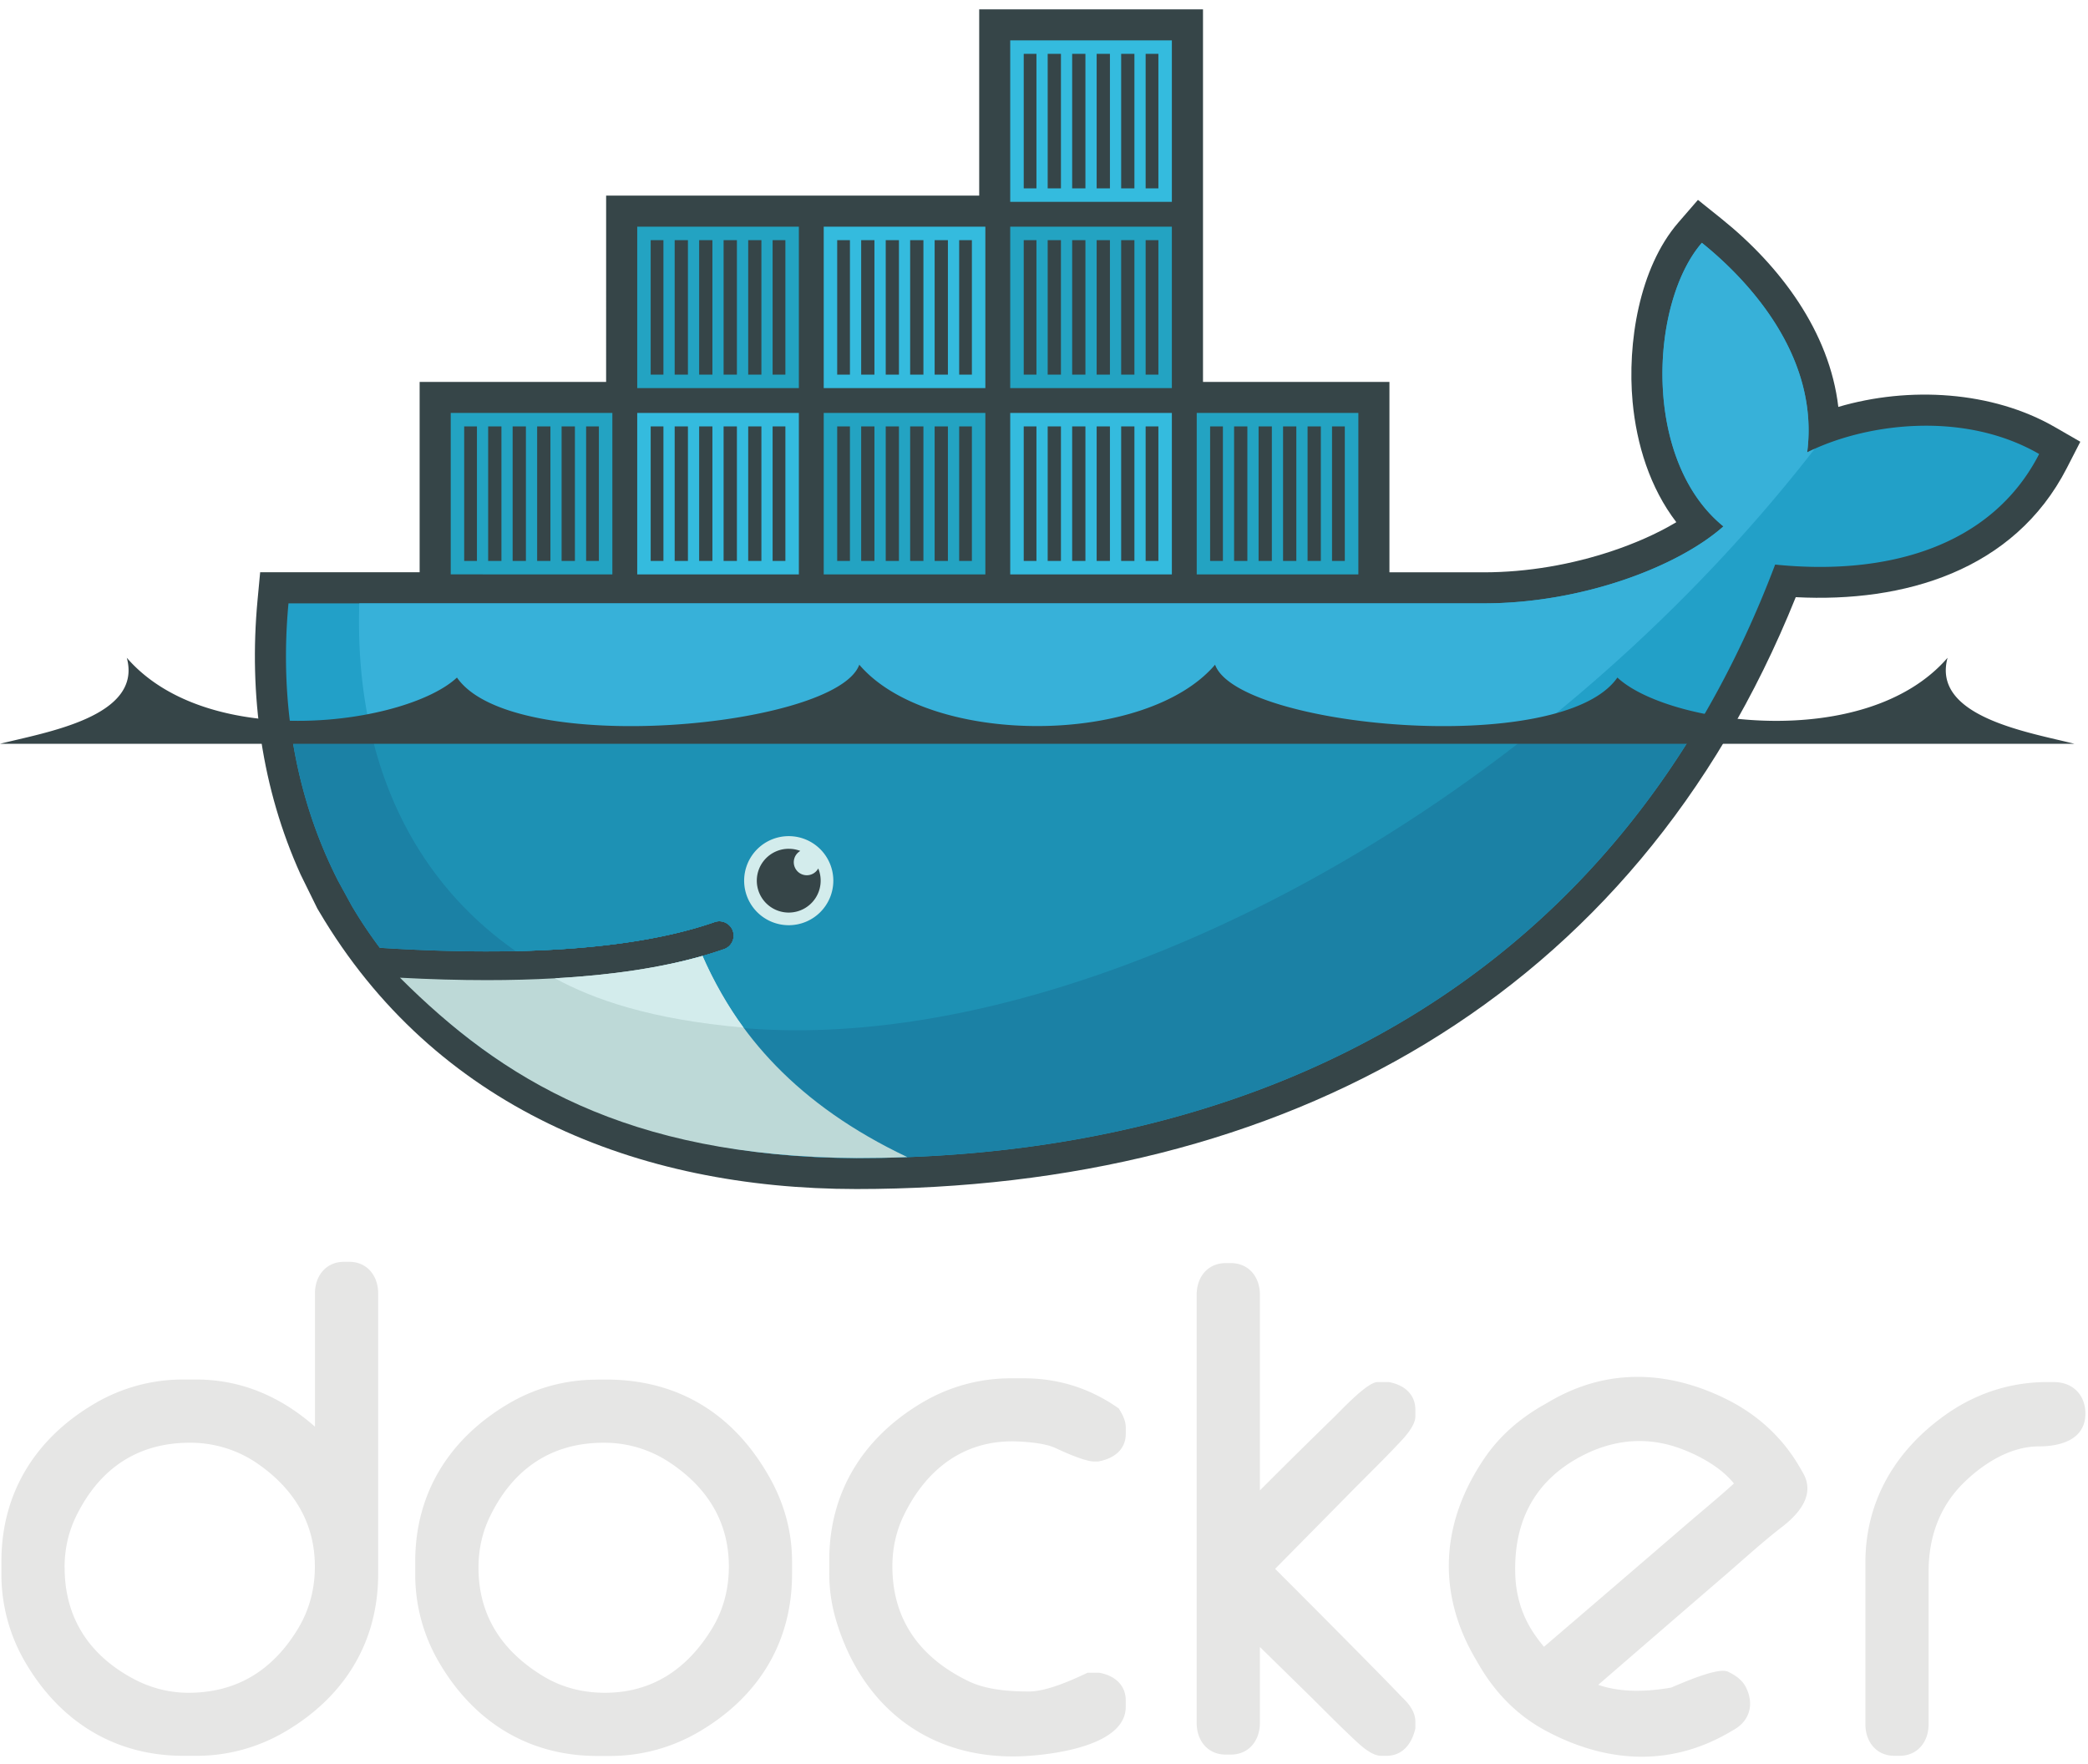 <svg width="174" height="147" viewBox="0 0 174 147" xmlns="http://www.w3.org/2000/svg"><title>logo_docker</title><g fill="none" fill-rule="evenodd"><path d="M26.247 118.886V107.78c0-1.46.914-2.633 2.427-2.633h.42c1.51 0 2.42 1.174 2.42 2.632v23.38c0 5.7-2.82 10.24-7.736 13.13a14.54 14.54 0 0 1-7.44 2.025h-1.043c-5.71 0-10.25-2.82-13.147-7.727a14.455 14.455 0 0 1-2.03-7.43v-1.043c0-5.703 2.824-10.238 7.735-13.134a14.49 14.49 0 0 1 7.442-2.025h1.044c3.86 0 7.14 1.496 9.902 3.926zM5.387 130.64c0 4.12 1.998 7.217 5.612 9.192 1.46.8 3.042 1.228 4.71 1.228 4.05 0 7.05-1.907 9.12-5.334.964-1.594 1.41-3.337 1.41-5.19 0-3.572-1.69-6.36-4.57-8.428a9.836 9.836 0 0 0-5.858-1.884c-4.412 0-7.587 2.226-9.493 6.18-.644 1.338-.937 2.758-.937 4.237zm44.4-15.68h.73c6.1 0 10.742 2.956 13.683 8.277 1.176 2.128 1.805 4.45 1.805 6.884v1.048c0 5.702-2.815 10.246-7.738 13.13a14.58 14.58 0 0 1-7.438 2.027h-1.05c-5.71 0-10.25-2.82-13.147-7.725a14.456 14.456 0 0 1-2.03-7.43v-1.044c0-5.704 2.832-10.224 7.732-13.132 2.277-1.352 4.796-2.028 7.443-2.028zm-9.912 15.68c0 4 1.965 6.94 5.347 9.01 1.588.97 3.336 1.41 5.19 1.41 3.957 0 6.88-2.003 8.916-5.338.97-1.59 1.41-3.336 1.41-5.187 0-3.718-1.793-6.56-4.86-8.617a9.806 9.806 0 0 0-5.57-1.694c-4.413 0-7.59 2.226-9.494 6.18-.645 1.338-.94 2.758-.94 4.237zm48.025-9.996c-.795-.372-2.284-.496-3.143-.528-4.4-.166-7.584 2.31-9.452 6.186-.644 1.337-.94 2.753-.94 4.233 0 4.505 2.37 7.66 6.396 9.583 1.477.702 3.37.835 4.98.835 1.418 0 3.41-.865 4.67-1.46l.218-.103h.973l.108.02c1.198.25 2.102 1.01 2.102 2.296v.52c0 3.203-5.86 3.937-8.098 4.092-7.89.546-13.792-3.783-16.042-11.3a13.596 13.596 0 0 1-.566-3.963v-1.04c0-5.705 2.835-10.223 7.733-13.13a14.43 14.43 0 0 1 7.444-2.03h1.046c2.806 0 5.392.797 7.71 2.378l.19.132.12.198c.25.415.466.893.466 1.387v.52c0 1.343-1.006 2.065-2.22 2.3l-.1.017h-.312c-.786 0-2.572-.813-3.274-1.143zm17.083 3.562a563.49 563.49 0 0 1 6.175-6.1c.58-.56 2.77-2.937 3.632-2.937h.943l.108.02c1.207.25 2.107 1.01 2.107 2.3v.52c0 .88-1.03 1.9-1.6 2.5-1.21 1.28-2.484 2.52-3.723 3.773l-6.363 6.45c2.74 2.744 5.477 5.49 8.195 8.252a212.8 212.8 0 0 1 2.245 2.304c.26.275.646.617.866 1 .235.355.38.76.38 1.19v.542l-.03.125c-.296 1.2-1.06 2.17-2.39 2.17h-.42c-.87 0-1.855-.987-2.452-1.55-1.23-1.157-2.417-2.375-3.622-3.56l-4.043-3.963v6.336c0 1.46-.917 2.634-2.428 2.634h-.414c-1.513 0-2.426-1.173-2.426-2.632v-35.7c0-1.46.915-2.626 2.426-2.626h.416c1.51 0 2.427 1.167 2.427 2.627v16.33zm65.643-9.037h.522c1.58 0 2.634 1.06 2.634 2.63 0 2.173-2.084 2.73-3.888 2.73-2.365 0-4.623 1.43-6.254 3.035-2.033 2-2.923 4.565-2.923 7.383v12.734c0 1.46-.912 2.632-2.427 2.632h-.415c-1.513 0-2.426-1.17-2.426-2.633v-13.46c0-5.17 2.52-9.39 6.72-12.353 2.51-1.768 5.38-2.7 8.45-2.7zm-37.434 25.23c1.916.667 4.102.572 6.068.23 1.006-.427 3.578-1.547 4.524-1.383l.148.025.136.067c.577.28 1.13.674 1.424 1.26.69 1.378.358 2.76-.996 3.54l-.45.26c-4.997 2.88-10.31 2.483-15.29-.207-2.38-1.285-4.203-3.194-5.546-5.52l-.315-.544c-3.207-5.548-2.774-11.384.843-16.66 1.25-1.822 2.88-3.23 4.79-4.333l.72-.414c4.706-2.713 9.748-2.528 14.58-.147 2.598 1.28 4.704 3.19 6.154 5.7l.26.45c1.055 1.82-.31 3.41-1.72 4.5-1.635 1.26-3.286 2.772-4.853 4.123-3.5 3.012-6.99 6.032-10.48 9.05zm-4.523-3.174a5052.81 5052.81 0 0 0 11.71-10.057c1.33-1.15 2.792-2.34 4.114-3.546-1.062-1.336-2.833-2.298-4.338-2.87-3.038-1.158-6.034-.77-8.82.836-3.647 2.104-5.2 5.453-5.063 9.62.053 1.64.495 3.223 1.368 4.62.308.49.65.954 1.02 1.395z" fill="#E6E6E5"/><path d="M100.245 31.824h15.542v15.868h7.86c3.627 0 7.36-.646 10.797-1.81 1.688-.57 3.584-1.367 5.25-2.368-2.194-2.86-3.314-6.473-3.644-10.034-.448-4.843.53-11.146 3.812-14.937l1.634-1.887 1.947 1.563c4.9 3.93 9.023 9.422 9.75 15.69 5.902-1.737 12.83-1.326 18.033 1.672l2.134 1.23-1.123 2.19c-4.4 8.576-13.597 11.232-22.59 10.762-13.456 33.472-42.75 49.32-78.27 49.32-18.35 0-35.188-6.853-44.775-23.114l-.158-.264-1.396-2.838c-3.24-7.16-4.318-15-3.587-22.835l.22-2.348h13.29v-15.86h15.54V16.3H81.6V.78h18.65v31.044" fill="#364548"/><path d="M150.598 37.694c1.043-8.088-5.018-14.442-8.777-17.46-4.33 5.003-5 18.11 1.797 23.63-3.792 3.365-11.784 6.414-19.966 6.414H24.04c-.795 8.53.705 16.387 4.13 23.112l1.133 2.07c.717 1.216 1.5 2.39 2.348 3.52 4.1.262 7.877.352 11.33.276 6.79-.15 12.33-.95 16.527-2.403a1.196 1.196 0 1 1 .783 2.258 32.97 32.97 0 0 1-1.74.55h-.004c-3.305.944-6.85 1.58-11.423 1.86.27.005-.282.04-.284.04-.157.01-.35.034-.51.04-1.8.1-3.742.124-5.73.124-2.17 0-4.31-.04-6.7-.162l-.06.04c8.294 9.314 21.27 14.9 37.54 14.9 34.42 0 63.62-15.24 76.55-49.457 9.174.94 17.99-1.396 22-9.214-6.388-3.685-14.603-2.51-19.333-.137" fill="#22A0C8"/><path d="M150.598 37.694c1.043-8.088-5.018-14.442-8.777-17.46-4.33 5.003-5 18.11 1.797 23.63-3.792 3.365-11.784 6.414-19.966 6.414H29.94c-.408 13.065 4.447 22.983 13.036 28.978 6.79-.15 12.328-.95 16.526-2.403a1.196 1.196 0 1 1 .783 2.258 32.97 32.97 0 0 1-1.74.55h-.003c-3.305.944-7.154 1.66-11.727 1.94 0 0-.11-.104-.112-.103 11.715 6.002 28.703 5.98 48.18-1.492 21.838-8.38 42.16-24.342 56.34-42.6a15.81 15.81 0 0 0-.625.295" fill="#37B1D9"/><path d="M24.227 60.643c.62 4.57 1.957 8.85 3.942 12.747l1.13 2.07c.715 1.216 1.5 2.39 2.35 3.52 4.093.262 7.87.352 11.323.276 6.788-.15 12.327-.95 16.525-2.403a1.196 1.196 0 1 1 .783 2.258 32.97 32.97 0 0 1-1.74.55h-.002c-3.303.944-7.132 1.62-11.705 1.9-.157.01-.43.01-.59.02-1.798.1-3.72.164-5.707.164-2.172 0-4.393-.04-6.784-.162 8.3 9.314 21.356 14.92 37.622 14.92 29.472 0 55.112-11.17 69.994-35.856H24.228" fill="#1B81A5"/><path d="M30.835 60.643c1.762 8.024 5.996 14.323 12.142 18.613 6.788-.15 12.327-.95 16.525-2.403a1.196 1.196 0 1 1 .783 2.258 32.97 32.97 0 0 1-1.74.55h-.003c-3.305.944-7.215 1.62-11.788 1.9 11.716 6 28.654 5.915 48.128-1.56 11.782-4.52 23.12-11.25 33.294-19.355h-97.34" fill="#1D91B4"/><path d="M37.56 34.41h13.47v13.454H37.56V34.41zm1.122 1.122h1.063v11.212h-1.063V35.532zm1.998 0h1.106v11.212H40.68V35.532zm2.04 0h1.106v11.212H42.72V35.532zm2.042 0h1.106v11.212h-1.106V35.532zm2.04 0h1.107v11.212H46.8V35.532zm2.042 0h1.063v11.212h-1.063V35.532zM53.1 18.888h13.472V32.34h-13.47V18.89zm1.124 1.122h1.062v11.21h-1.062V20.01zm2 0h1.104v11.21h-1.105V20.01zm2.04 0h1.104v11.21h-1.105V20.01zm2.04 0h1.105v11.21H60.3V20.01zm2.04 0h1.107v11.21h-1.1V20.01zm2.04 0h1.066v11.21h-1.065V20.01z" fill="#23A3C2"/><path d="M53.1 34.41h13.472v13.454h-13.47V34.41zm1.124 1.122h1.062v11.212h-1.062V35.532zm2 0h1.104v11.212h-1.105V35.532zm2.04 0h1.104v11.212h-1.105V35.532zm2.04 0h1.105v11.212H60.3V35.532zm2.04 0h1.107v11.212h-1.1V35.532zm2.04 0h1.066v11.212h-1.065V35.532z" fill="#34BBDE"/><path d="M68.643 34.41h13.47v13.454h-13.47V34.41zm1.123 1.122h1.062v11.212h-1.062V35.532zm1.998 0h1.106v11.212h-1.106V35.532zm2.04 0h1.107v11.212h-1.1V35.532zm2.042 0h1.106v11.212h-1.106V35.532zm2.04 0h1.107v11.212h-1.106V35.532zm2.042 0h1.063v11.212h-1.06V35.532z" fill="#23A3C2"/><path d="M68.643 18.888h13.47V32.34h-13.47V18.89zm1.123 1.122h1.062v11.21h-1.062V20.01zm1.998 0h1.106v11.21h-1.106V20.01zm2.04 0h1.107v11.21h-1.1V20.01zm2.042 0h1.106v11.21h-1.106V20.01zm2.04 0h1.107v11.21h-1.106V20.01zm2.042 0h1.063v11.21h-1.06V20.01zm4.257 14.4h13.47v13.454h-13.47V34.41zm1.123 1.122h1.063v11.212h-1.06V35.532zm2 0h1.104v11.212h-1.105V35.532zm2.04 0h1.104v11.212h-1.105V35.532zm2.04 0h1.106v11.212h-1.106V35.532zm2.04 0h1.107v11.212H93.43V35.532zm2.042 0h1.063v11.212H95.47V35.532z" fill="#34BBDE"/><path d="M84.185 18.888h13.47V32.34h-13.47V18.89zm1.123 1.122h1.063v11.21h-1.06V20.01zm2 0h1.104v11.21h-1.105V20.01zm2.04 0h1.104v11.21h-1.105V20.01zm2.04 0h1.106v11.21h-1.106V20.01zm2.04 0h1.107v11.21H93.43V20.01zm2.042 0h1.063v11.21H95.47V20.01z" fill="#23A3C2"/><path d="M84.185 3.366h13.47V16.82h-13.47V3.365zm1.123 1.12h1.063v11.212h-1.06V4.486zm2 0h1.104v11.212h-1.105V4.486zm2.04 0h1.104v11.212h-1.105V4.486zm2.04 0h1.106v11.212h-1.106V4.486zm2.04 0h1.107v11.212H93.43V4.486zm2.042 0h1.063v11.212H95.47V4.486z" fill="#34BBDE"/><path d="M99.727 34.41h13.47v13.454h-13.47V34.41zm1.122 1.122h1.06v11.212h-1.066V35.532zm1.992 0h1.106v11.212h-1.106V35.532zm2.042 0h1.104v11.212h-1.105V35.532zm2.04 0h1.105v11.212h-1.106V35.532zm2.04 0h1.106v11.212h-1.104V35.532zm2.042 0h1.062v11.212h-1.064V35.532z" fill="#23A3C2"/><path d="M65.728 69.676a3.714 3.714 0 0 1 3.716 3.71 3.714 3.714 0 0 1-3.716 3.712 3.714 3.714 0 0 1-3.716-3.71 3.714 3.714 0 0 1 3.716-3.712" fill="#D3ECEC"/><path d="M65.728 70.73c.34 0 .665.063.964.18a1.085 1.085 0 1 0 1.495 1.458 2.66 2.66 0 0 1-2.46 3.677 2.66 2.66 0 0 1-2.66-2.658 2.66 2.66 0 0 1 2.66-2.658M0 61.98h172.863c-3.764-.954-11.91-2.242-10.565-7.168-6.844 7.91-23.35 5.55-27.515 1.648-4.64 6.72-31.642 4.166-33.526-1.07-5.815 6.817-23.835 6.817-29.65 0-1.884 5.236-28.888 7.79-33.527 1.07-4.165 3.9-20.67 6.26-27.514-1.648 1.344 4.927-6.8 6.214-10.566 7.17" fill="#364548"/><path d="M75.607 96.42c-9.203-4.36-14.255-10.29-17.065-16.763-3.418.975-7.528 1.598-12.302 1.866-1.8.1-3.69.152-5.676.152-2.29 0-4.7-.068-7.233-.202 8.44 8.424 18.828 14.91 38.05 15.028 1.42 0 2.83-.022 4.23-.08" fill="#BDD9D7"/><path d="M61.96 85.63c-1.273-1.726-2.508-3.896-3.416-5.974-3.42.975-7.53 1.6-12.304 1.867 3.28 1.777 7.97 3.425 15.72 4.107" fill="#D3ECEC"/></g></svg>